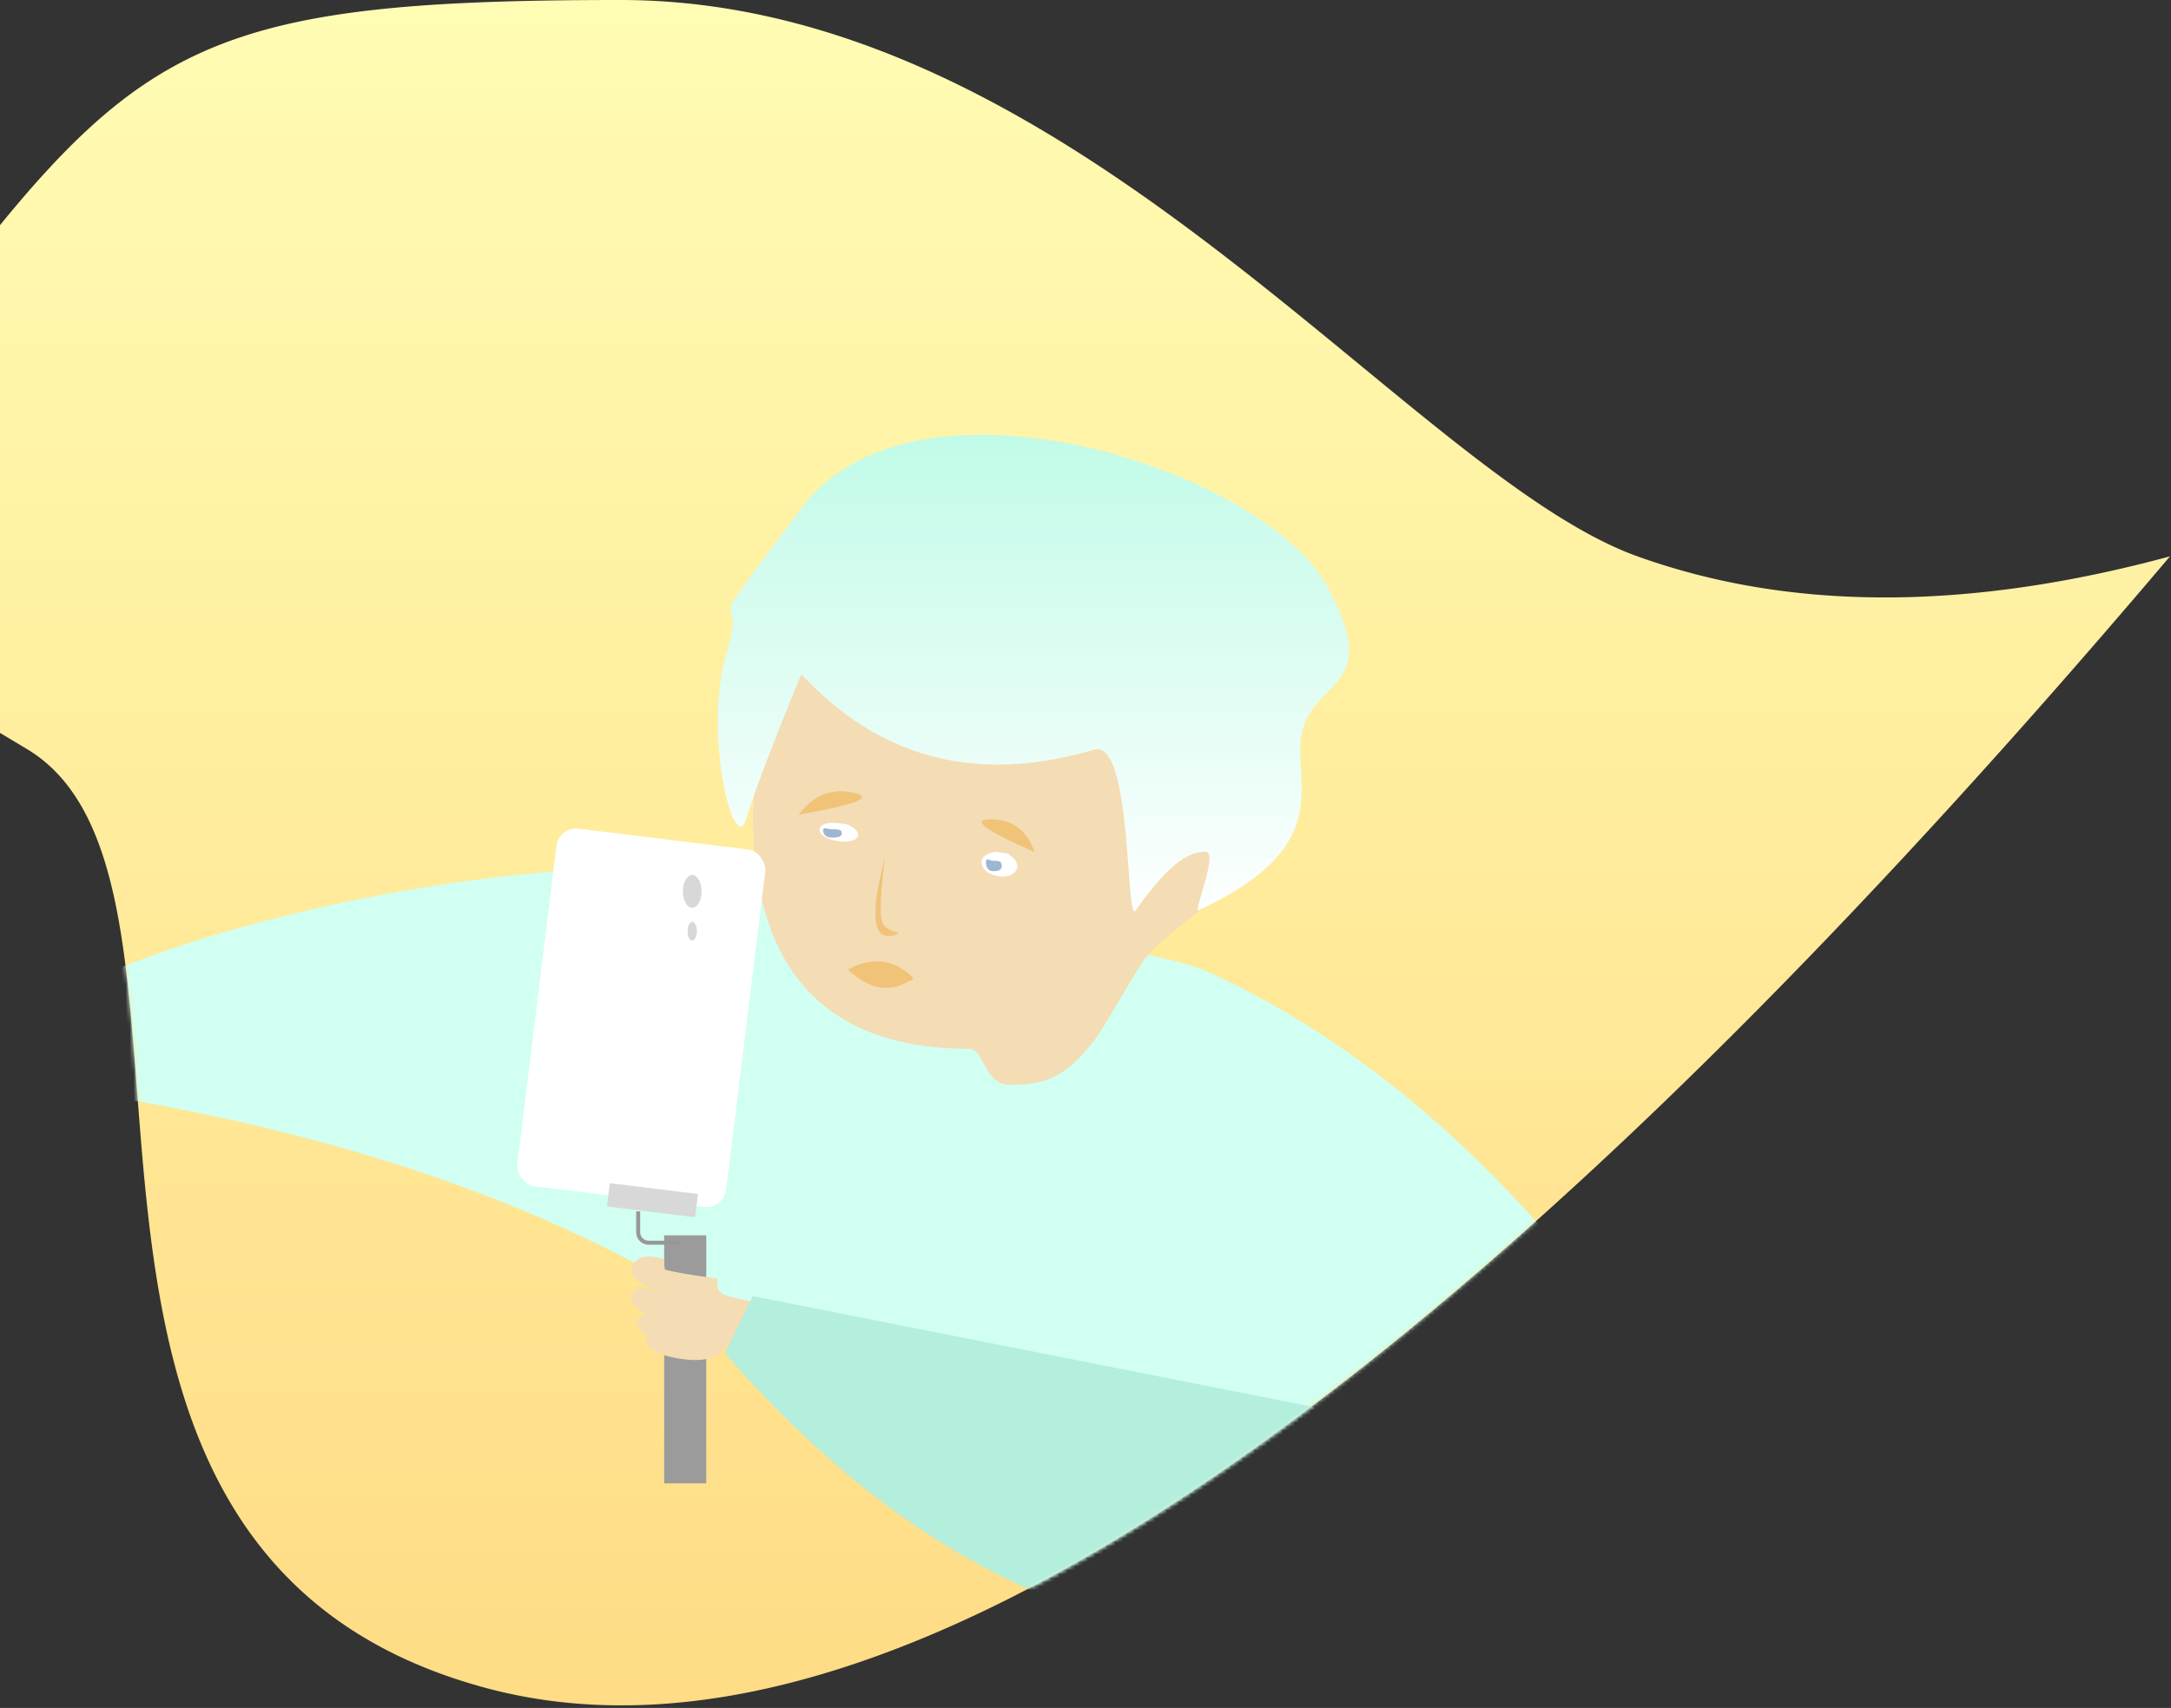 <svg xmlns="http://www.w3.org/2000/svg" xmlns:xlink="http://www.w3.org/1999/xlink" width="544" height="428" viewBox="0 0 544 428">
    <rect x="0" y="0" width="544" height="428" fill="#333333" stroke="none"/>
    <defs>
        <linearGradient id="b" x1="50%" x2="50%" y1="0%" y2="100%">
            <stop offset="0%" stop-color="#FFFCB3"/>
            <stop offset="100%" stop-color="#FFDA83"/>
        </linearGradient>
        <path id="a" d="M10.921 95.58C72.981 12.703 82.901 0 196.508 0c113.607 0 197.466 118.83 254.804 139.42 38.226 13.728 82.703 13.728 133.432 0C402.055 355.07 261.367 449.588 162.679 422.976 34.722 388.47 103.593 221.167 47.744 187.7a4557.34 4557.34 0 0 0-20.946-12.485c-25.923-15.345-34.5-48.8-19.155-74.723a54.546 54.546 0 0 1 3.278-4.91z"/>
        <linearGradient id="d" x1="50%" x2="50%" y1="-69.26%" y2="100%">
            <stop offset="0%" stop-color="#85F6D2"/>
            <stop offset="100%" stop-color="#FFF"/>
        </linearGradient>
    </defs>
    <g fill="none" fill-rule="evenodd">
        <g transform="translate(-41)">
            <mask id="c" fill="#fff">
                <use xlink:href="#a"/>
            </mask>
            <use fill="url(#b)" xlink:href="#a"/>
            <path fill="#D1FFF1" d="M301.353 415.311c51.073 5.516 195.222 143.141 195.222 49.585 0-76.193-67.386-183.092-153.266-221.495-16.845-7.533-74.638-10.104-86.813-16.39-65.6-33.872-283.42 32.197-190.804 47.282 174.25 28.383 208.273 107.343 246.696 133.963 16.929 11.728-26.655 5.368-11.035 7.055z" mask="url(#c)"/>
            <path fill="#F4DCB4" d="M283.877 262.818c3.71 0 3.71 9.023 10.18 9.023 10.557 0 14.584-2.934 21.446-11.544 1.717-2.154 10.096-16.85 11.877-19.36 6.373-8.984 24.27-16.202 24.27-28.778 0-34-30.108-69.101-62.788-69.101-32.68 0-59.173 27.562-59.173 61.561 0 34 14.41 58.199 54.188 58.199z" mask="url(#c)"/>
            <path fill="url(#d)" d="M241.796 168.946c19.625 21.234 44.086 27.541 73.382 18.922 9.595-2.823 7.794 43.989 10.413 40.254 9.1-12.977 14.044-14.664 17.457-14.664 3.413 0-3.183 15.351-1.712 14.664 30.967-14.482 25.447-28.211 25.447-40.254 0-18.922 22.496-12.543 6.586-41.274-15.91-28.731-103.115-57.453-131.573-19.234-28.458 38.22-12.735 16.344-18.718 36.202-5.983 19.858 1.826 51.775 4.913 41.611 2.059-6.776 6.66-18.851 13.805-36.227z" mask="url(#c)"/>
            <g fill="#F0C379" mask="url(#c)">
                <path d="M262.722 215.017c-3.87 14.621-3.016 21.041 2.56 19.26 3.027-.968-2.644-.09-3.406-3.79-.428-2.078-.146-7.235.846-15.47z"/>
            </g>
            <path fill="#F0C379" d="M240.516 201.074c5.2-3.127 10.11-3.127 14.726 0 4.616 3.127-.292 3.127-14.726 0z" mask="url(#c)" transform="rotate(-22 248.718 201.074)"/>
            <path fill="#F0C379" d="M253.405 243.288c5.201-3.127 10.11-3.127 14.726 0 4.617 3.127-.292 3.127-14.726 0z" mask="url(#c)" transform="rotate(2 261.607 243.288)"/>
            <path fill="#F0C379" d="M253.66 245.31c4.342-3.127 8.821-3.127 13.437 0 1.2.812 3.319 2.473 2.325 2.236-3.99-.95-9.244-1.695-15.762-2.236z" mask="url(#c)" transform="rotate(-180 261.67 245.267)"/>
            <g mask="url(#c)">
                <g transform="translate(169.93 206.378)">
                    <rect width="52.728" height="90.29" x="5.397" y="3.551" fill="#FFF" rx="5" transform="rotate(7 31.761 48.696)"/>
                    <path fill="#D8D8D8" d="M23.875 90.128l22.097 2.713-.714 5.82-22.097-2.713z"/>
                    <path fill="#9B9B9B" d="M37.496 103.189h10.546v62.148H37.496z"/>
                    <path fill="#F4DCB4" d="M50.82 114.04c-6.724-.914-11.057-1.66-12.998-2.236-.487-.145-.091-2.645-.515-2.752-2.955-.748-5.019-.748-6.193 0-3.17 2.53-2.2 4.991 2.908 7.386 5.109 2.395 10.708 4.118 16.798 5.168v-7.567z"/>
                    <path fill="#F4DCB4" d="M50.82 121.075l-19.706-4.987c-3.17 2.529-2.2 4.99 2.908 7.386 5.109 2.395 10.708 4.117 16.798 5.168v-7.567z"/>
                    <path fill="#F4DCB4" d="M50.571 114.553c-.022 1.817.635 2.994 1.972 3.531 1.336.538 3.988 1.159 7.954 1.863l-.738 10.212-11.161 1.663 1.973-17.269z"/>
                    <path fill="#F4DCB4" d="M50.82 128.11l-16.798-5.439c-4.318 1.107-4.64 2.92-.969 5.44 3.672 2.519 10.48 3.505 20.424 2.96l-2.657-2.96z"/>
                    <path fill="#F4DCB4" d="M50.412 130.034l-16.954-2.22c-1.522 2.987.923 5.05 7.335 6.187 6.412 1.138 10.41.077 11.99-3.185l-2.371-.782z"/>
                    <path stroke="#979797" d="M30.981 97.192v5.206a2.64 2.64 0 0 0 2.64 2.64H41.418"/>
                    <path fill="#B4EEDC" d="M190.12 208.56l27.68-10.644c10.35-7.642 15.994-13.758 16.933-18.348.94-4.59-1.544-13.925-7.45-28.004l-167.6-33.131-6.955 14.319c21.927 25.127 44.899 43.693 68.917 55.698 24.018 12.004 46.843 18.708 68.476 20.11z"/>
                    <g fill="#D8D8D8" transform="translate(42.182 12.899)">
                        <ellipse cx="2.343" cy="4.104" rx="2.343" ry="4.104"/>
                        <ellipse cx="2.343" cy="14.071" rx="1.172" ry="2.345"/>
                    </g>
                </g>
            </g>
        </g>
        <path fill="#FFF" d="M207.657 206.24c-4.364.741-2.278 4.552 3.92 4.663 3.088.056 5.338-1.859 1.207-4.09-.873-.472-4.12-.744-5.127-.573z"/>
        <path fill="#9EB6D2" d="M208.254 209.896c1.126 0 2.698-.009 2.698-1.086 0-1.077-1.356-.985-2.482-.985-1.127 0-2.204-.782-2.204.295s.862 1.776 1.988 1.776z"/>
        <g>
            <path fill="#F0C379" d="M259.25 213.512c-1.917-5.44-5.54-8.17-10.866-8.19-5.327-.019-1.705 2.71 10.867 8.19z"/>
            <path fill="#FFF" d="M251.484 213.739c1.536.264 1.117.294 1.906.85 3.748 2.646.043 6.86-5.359 4.323-2.58-1.212-3.205-4.477.618-5.297.929-.2.972-.197 2.835.124z"/>
            <path fill="#9EB6D2" d="M248.735 218.303c-.953 0-1.683-.871-1.683-2.213 0-1.343.913-.367 1.866-.367.954 0 2.102-.115 2.102 1.227s-1.331 1.353-2.285 1.353z"/>
        </g>
    </g>
</svg>
